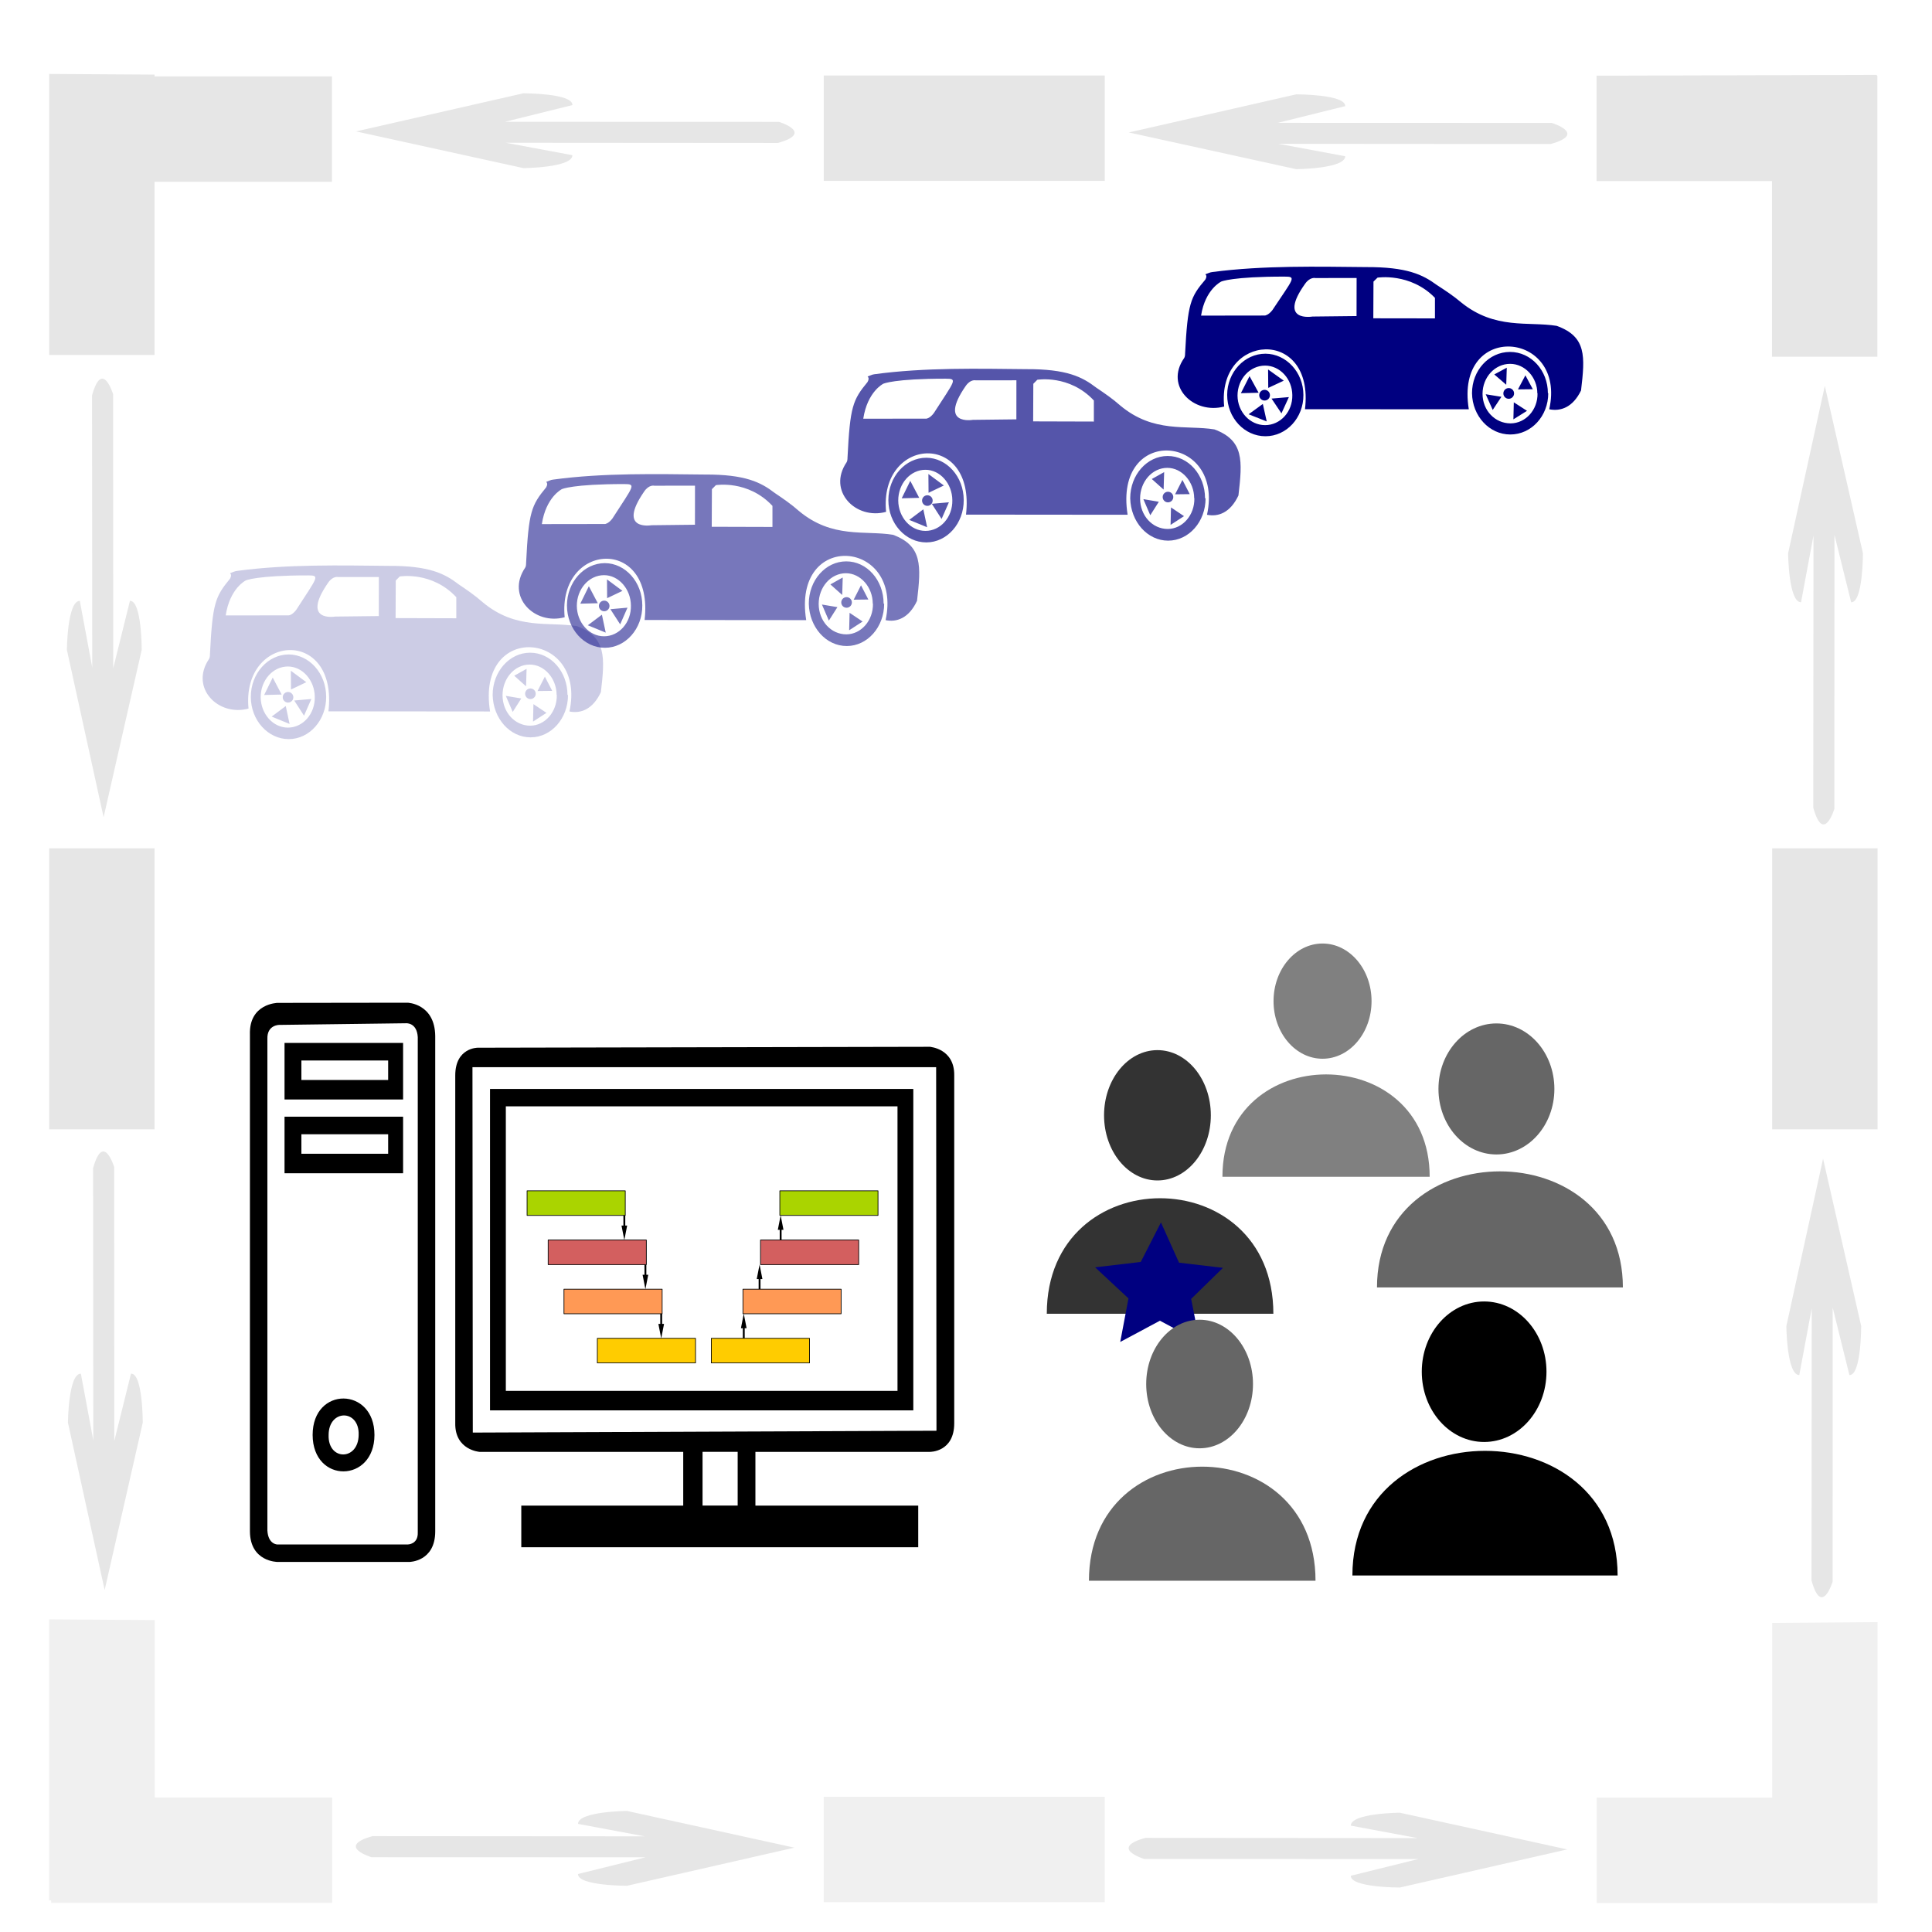 <svg version="1.1" viewBox="0 0 1100 1100" xmlns="http://www.w3.org/2000/svg" xmlns:osb="http://www.openswatchbook.org/uri/2009/osb" xmlns:xlink="http://www.w3.org/1999/xlink"><g style="stroke-width:.169"></g><symbol transform="translate(-1349 -125)"><circle cx="63" cy="37" r="37"/><path d="m4 138h118c-.3-79-118-79-118 0z"/></symbol><g style="stroke-width:.169"></g><symbol transform="translate(597 -279)"><circle cx="63" cy="37" r="37"/><path d="m4 138h118c-.3-79-118-79-118 0z"/></symbol><g style="fill:#000000;stroke-width:8.06"><g style="fill:#000000;stroke-width:8.06"><path d="m158 571s-16.2.316-15.7 17.9v283c.095 17.4 15.7 17.4 15.7 17.4h75.1s14.7-.105 14.7-17.4v-282c-.19-18.5-15.7-19-15.7-19zm73.2 11.6s6.18-.528 6.66 7.91v282c.238 6.85-5.71 6.85-5.71 6.85h-74.2s-5.23.052-5.71-7.91v-280c-.238-7.91 6.66-7.91 6.66-7.91z" style="fill:#000000;stroke-width:8.06"/><path d="m162 626h67.5v-32.2h-67.5zm59-11.1h-49.4v-11.1h49.4z" style="fill:#000000;stroke-width:8.06"/><path d="m162 668h67.5v-32.2h-67.5zm59-11.1h-49.4v-11.1h49.4z" style="fill:#000000;stroke-width:8.06"/><path d="m178 817c.095 27.9 35.2 27.4 35.2 0 .043-27.4-35.2-27.9-35.2 0zm26.2 0c-.143 14.8-17.6 14.8-17.1 0 .043-14.8 17.6-14.8 17.1 0z" style="fill:#000000;stroke-width:8.06"/><path d="m530 596-258 .528s-12.8-.106-12.8 15.8v198c-.238 15.3 13.8 16.3 13.8 16.3h116v30.6h-92.2v23.7h226v-23.7h-92.7v-30.6h99.4s13.8.211 13.8-16.3v-198c.237-15.3-13.8-16.3-13.8-16.3zm-261 11.6h264l.19 207-264 1.05zm131 219h20v30.6h-20z" style="fill:#000000;stroke-width:8.06"/><path d="m279 803h241v-183h-241zm232-11.1h-223v-162h223z" style="fill:#000000;stroke-width:8.06"/></g></g><g style="fill:#333333"><ellipse cx="659" cy="635" rx="30.4" ry="37.1" style="fill:#333333"/><path d="m725 748h-129c0-87.7 129-87.7 129 0z" style="fill:#333333"/></g><path d="m661 696-11.5 22.5-26 3.06 19 17.7-4.69 24.8 22.6-12.1 22.6 12.1-4.82-24.5 18.1-17.7-25-2.94z" style="fill:#000080;stroke-width:.129"/><g style="fill:#666666"><ellipse cx="683" cy="788" rx="30.4" ry="36.6" style="fill:#666666"/><path d="m749 900h-129c0-86.6 129-86.6 129 0z" style="fill:#666666"/></g><g style="fill:#808080"><g><ellipse cx="753" cy="570" rx="27.9" ry="32.8" style="fill:#808080"/><path d="m814 670h-118c0-77.7 118-77.7 118 0z" style="fill:#808080"/></g></g><g><ellipse cx="845" cy="781" rx="35.5" ry="40"/><path d="m921 897h-151c0-94.6 151-94.6 151 0z"/></g><g style="fill:#666666"><ellipse cx="852" cy="620" rx="33" ry="37.3" style="fill:#666666"/><path d="m924 733h-140c0-88.1 140-88.1 140 0z" style="fill:#666666"/></g><rect x="718" y="688" width="111" height="66.3" style="opacity:0;stroke-width:12.5"/><rect x="738" y="655" width="116" height="68.8" style="opacity:0;stroke-width:12.5"/><path d="m28 922v160h1.12v1.41h160v-60h-101v-101z" style="fill-opacity:.6;fill:#e6e6e6"/><path d="m469 1023h160v60h-160z" style="fill-opacity:.6;fill:#e6e6e6"/><path d="m1009 924v99.5h-99.9v60h99.9v.061h60v-160z" style="fill-opacity:.6;fill:#e6e6e6"/><path d="m769 1068 38.5-9.53-156-.05s-20.4-6.15.597-12l155 .11-38-7.09c0-7.15 27.9-7.36 27.9-7.36l95.3 20.9-95.3 21.7s-27.9.05-27.9-6.62z" style="fill:#e6e6e6"/><path d="m329 1067 38.5-9.53-156-.05s-20.4-6.15.597-12l155 .11-38-7.08c0-7.16 27.9-7.37 27.9-7.37l95.3 20.9-95.3 21.7s-27.9.05-27.9-6.61z" style="fill:#e6e6e6"/><path d="m28 42.1v160h60v-98.6h101v-60h-101v-1.02z" style="fill:#e6e6e6;stroke-width:.435"/><path d="m629 103h-160v-60h160z" style="fill:#e6e6e6;stroke-width:.435"/><path d="m909 43.1v60h99.9v100h60v-160h-.33v-.455z" style="fill:#e6e6e6;stroke-width:.435"/><path d="m766 60.4-38.5 9.54 156 .05s20.4 6.15-.598 12l-155-.113 38 7.08c0 7.16-27.9 7.36-27.9 7.36l-95.3-20.9 95.3-21.7s27.9-.053 27.9 6.61z" style="fill:#e6e6e6"/><path d="m326 59.8-38.5 9.54 156 .05s20.4 6.15-.598 12l-155-.113 38 7.08c0 7.16-27.9 7.36-27.9 7.36l-95.3-20.9 95.3-21.7s27.9-.053 27.9 6.61z" style="fill:#e6e6e6"/><path d="m1054 343-9.54-38.5-.05 156s-6.15 20.4-12-.597l.11-155-7.08 38c-7.16 0-7.36-27.9-7.36-27.9l20.9-95.3 21.7 95.3s.05 27.9-6.61 27.9z" style="fill:#e6e6e6"/><path d="m1009 643v-160h60v160z" style="fill:#e6e6e6"/><path d="m1053 783-9.54-38.5-.05 156s-6.15 20.4-12-.597l.11-155-7.08 38c-7.16 0-7.36-27.9-7.36-27.9l20.9-95.3 21.7 95.3s.06 27.9-6.61 27.9z" style="fill:#e6e6e6"/><path d="m28 483v160h60v-160z" style="fill:#e6e6e6"/><path d="m74.6 782-9.54 38.5-.05-156s-6.15-20.4-12 .597l.113 155-7.08-38c-7.16 0-7.36 27.9-7.36 27.9l20.9 95.3 21.7-95.3s.053-27.9-6.61-27.9z" style="fill:#e6e6e6"/><path d="m74 342-9.54 38.5-.05-156s-6.15-20.4-12 .597l.113 155-7.08-38c-7.16 0-7.36 27.9-7.36 27.9l20.9 95.3 21.7-95.3s.053-27.9-6.61-27.9z" style="fill:#e6e6e6"/><g style="fill:#000080"><path d="m743 233c5.64-47-50.3-43.4-46-1.53-17.4 4.6-34.1-11.5-22.8-27.6.446-.638.54-1.71.54-2.55 1.48-28.6 3.05-32.2 11.5-42.1.705-1.22.917-2.22.047-3.06 1.34-.434 2.58-1.15 3.99-1.28 29.1-3.83 60.4-3.06 87.4-2.81 23.5-.11 32.4 4.34 40.4 10.2 4.7 3.06 9.4 6.12 13.9 9.95 19.3 15.6 38.1 10.7 54.3 13.3 17.1 6.13 16.2 17.4 13.9 36.8-4.7 9.7-11.7 12-18.1 10.7 10.1-44.9-54-50.3-45.8 0zm-59-53.3c12.4 0 36.2-.051 36.2-.051s1.97-.158 4.23-3.06c12.2-18.4 13.9-19.1 6.81-19.1-29.8-.013-35.9 2.81-35.9 2.81s-9.16 4.34-11.5 19.4zm133 1.58v-11.7c-14.1-14.5-32.7-11.5-32.7-11.5l-2.3 2.25-.094 20.9zm-44.6-23-23.5.025s-3.05-.765-5.87 3.32c-15.7 22 4.23 18.6 4.23 18.6l25.1-.281zm-51.9 90.1c-12 0-21.8-10.5-21.8-23.5.023-13 9.87-23.5 21.8-23.5 11.7.051 21.6 10.5 21.6 23.5.094 13-9.63 23.5-21.6 23.5zm161-24.5c.023 13-9.63 23.5-21.6 23.5s-21.6-10.5-21.8-23.5c-.024-13 9.63-23.5 21.6-23.5 12-.026 21.6 10.5 21.6 23.5zm-175-.014 4.93-9.7 5.17 9.44zm12.5 6.13 2.21 9.95-10.3-4.08zm10.6 5.36-5.64-8.42 9.87-.843zm-7.52-14.5-.087-10.5 8.93 6.38zm-1.79 21.2c8.69 0 15.7-7.66 15.5-17.1-.071-9.19-7.05-16.8-15.5-16.8-8.69 0-15.7 7.66-15.7 17.1.07 9.19 7.05 16.8 15.7 16.8zm155-18.1c-.047-9.19-7.05-16.8-15.5-16.8-8.69 0-15.7 7.66-15.7 17.1.047 9.44 7.05 16.8 16 16.8 8.46-.051 15.5-7.66 15.3-17.1zm-13.4 5.1 7.52 4.85-7.75 4.85zm-12 4.34-3.99-8.93 8.93 1.46zm18.6-19.7 4.23 7.91-8.46.094zm-10.6-4.34-.306 9.7-6.81-5.87z" style="fill:#000080"/><circle cx="720" cy="225" r="3.05" style="fill:#000080"/><circle cx="859" cy="224" r="3.05" style="fill:#000080"/></g><g style="fill-opacity:.667;fill:#000080"><path d="m550 293c5.57-48.1-49.6-44.4-45.5-1.57-17.2 4.7-33.6-11.8-22.5-28.2.441-.654.534-1.75.534-2.62 1.46-29.3 3.02-32.9 11.4-43.1.695-1.26.904-2.27.046-3.14 1.32-.444 2.55-1.18 3.94-1.31 28.8-3.92 59.6-3.14 86.3-2.88 23.2-.112 32 4.44 39.9 10.5 4.64 3.14 9.28 6.28 13.7 10.2 19 15.9 37.6 11 53.6 13.6 16.9 6.28 16 17.8 13.7 37.6-4.64 9.93-11.6 12.3-17.9 11 9.97-46-53.4-51.5-45.2 0zm-58.2-54.6c12.3 0 35.7-.052 35.7-.052s1.95-.162 4.18-3.14c12.1-18.8 13.7-19.6 6.73-19.6-29.5-.014-35.5 2.88-35.5 2.88s-9.05 4.44-11.4 19.9zm131 1.62v-12c-13.9-14.9-32.2-11.8-32.2-11.8l-2.27 2.3-.093 21.4zm-44.1-23.5-23.2.026s-3.02-.784-5.8 3.4c-15.5 22.5 4.18 19.1 4.18 19.1l24.8-.287zm-51.3 92.3c-11.8 0-21.6-10.7-21.6-24.1.023-13.3 9.74-24.1 21.6-24.1 11.6.053 21.3 10.7 21.3 24.1.093 13.3-9.51 24.1-21.3 24.1zm159-25.1c.023 13.3-9.51 24.1-21.3 24.1s-21.3-10.7-21.6-24.1c-.023-13.3 9.51-24.1 21.3-24.1 11.8-.026 21.3 10.7 21.3 24.1zm-173-.015 4.87-9.93 5.1 9.67zm12.3 6.28 2.18 10.2-10.2-4.18zm10.4 5.49-5.57-8.63 9.74-.862zm-7.42-14.9-.086-10.7 8.81 6.54zm-1.76 21.7c8.58 0 15.5-7.84 15.3-17.5-.07-9.41-6.96-17.3-15.3-17.3-8.58 0-15.5 7.84-15.5 17.5.069 9.41 6.96 17.3 15.5 17.3zm153-18.6c-.047-9.41-6.96-17.3-15.3-17.3-8.58 0-15.5 7.84-15.5 17.5.047 9.67 6.96 17.3 15.8 17.3 8.35-.052 15.3-7.84 15.1-17.5zm-13.2 5.23 7.42 4.97-7.66 4.97zm-11.8 4.44-3.94-9.15 8.81 1.49zm18.3-20.1 4.18 8.1-8.35.097zm-10.4-4.44-.302 9.94-6.73-6.01z" style="fill-opacity:.667;fill:#000080"/><circle cx="528" cy="285" r="3.02" style="fill-opacity:.667;fill:#000080"/><circle cx="665" cy="283" r="3.02" style="fill-opacity:.667;fill:#000080"/></g><g style="fill-opacity:.533;fill:#000080"><path d="m367 353c5.57-48.1-49.6-44.4-45.5-1.57-17.2 4.7-33.6-11.8-22.5-28.2.441-.654.534-1.75.534-2.62 1.46-29.3 3.02-32.9 11.4-43.1.695-1.26.904-2.27.046-3.14 1.32-.444 2.55-1.18 3.94-1.31 28.8-3.92 59.6-3.14 86.3-2.88 23.2-.112 32 4.44 39.9 10.5 4.64 3.14 9.28 6.28 13.7 10.2 19 15.9 37.6 11 53.6 13.6 16.9 6.28 16 17.8 13.7 37.6-4.64 9.94-11.6 12.3-17.9 11 9.97-46-53.4-51.5-45.2 0zm-58.2-54.6c12.3 0 35.7-.052 35.7-.052s1.95-.162 4.18-3.14c12.1-18.8 13.7-19.6 6.73-19.6-29.5-.014-35.5 2.88-35.5 2.88s-9.05 4.44-11.4 19.9zm131 1.62v-12c-13.9-14.9-32.2-11.8-32.2-11.8l-2.27 2.3-.093 21.4zm-44.1-23.5-23.2.026s-3.02-.784-5.8 3.4c-15.5 22.5 4.18 19.1 4.18 19.1l24.8-.287zm-51.3 92.3c-11.8 0-21.6-10.7-21.6-24.1.023-13.3 9.74-24.1 21.6-24.1 11.6.053 21.3 10.7 21.3 24.1.093 13.3-9.51 24.1-21.3 24.1zm159-25.1c.023 13.3-9.51 24.1-21.3 24.1s-21.3-10.7-21.6-24.1c-.023-13.3 9.51-24.1 21.3-24.1 11.8-.026 21.3 10.7 21.3 24.1zm-173-.015 4.87-9.93 5.1 9.67zm12.3 6.28 2.18 10.2-10.2-4.18zm10.4 5.49-5.57-8.63 9.74-.862zm-7.42-14.9-.086-10.7 8.81 6.54zm-1.76 21.7c8.58 0 15.5-7.84 15.3-17.5-.07-9.41-6.96-17.3-15.3-17.3-8.58 0-15.5 7.84-15.5 17.5.069 9.41 6.96 17.3 15.5 17.3zm153-18.6c-.047-9.41-6.96-17.3-15.3-17.3-8.58 0-15.5 7.84-15.5 17.5.047 9.67 6.96 17.3 15.8 17.3 8.35-.052 15.3-7.84 15.1-17.5zm-13.2 5.23 7.42 4.97-7.66 4.97zm-11.8 4.44-3.94-9.15 8.81 1.49zm18.3-20.1 4.18 8.1-8.35.097zm-10.4-4.44-.302 9.94-6.73-6.01z" style="fill-opacity:.533;fill:#000080"/><circle cx="344" cy="345" r="3.02" style="fill-opacity:.533;fill:#000080"/><circle cx="482" cy="343" r="3.02" style="fill-opacity:.533;fill:#000080"/></g><g style="fill-opacity:.2;fill:#000080"><path d="m187 405c5.57-48.1-49.6-44.4-45.5-1.57-17.2 4.7-33.6-11.8-22.5-28.2.441-.654.534-1.75.534-2.62 1.46-29.3 3.02-32.9 11.4-43.1.695-1.26.904-2.27.046-3.14 1.32-.444 2.55-1.18 3.94-1.31 28.8-3.92 59.6-3.14 86.3-2.88 23.2-.112 32 4.44 39.9 10.5 4.64 3.14 9.28 6.28 13.7 10.2 19 15.9 37.6 11 53.6 13.6 16.9 6.28 16 17.8 13.7 37.6-4.64 9.94-11.6 12.3-17.9 11 9.97-46-53.4-51.5-45.2 0zm-58.2-54.6c12.3 0 35.7-.052 35.7-.052s1.95-.162 4.18-3.14c12.1-18.8 13.7-19.6 6.73-19.6-29.5-.014-35.5 2.88-35.5 2.88s-9.05 4.44-11.4 19.9zm131 1.62v-12c-13.9-14.9-32.2-11.8-32.2-11.8l-2.27 2.3-.093 21.4zm-44.1-23.5-23.2.026s-3.02-.784-5.8 3.4c-15.5 22.5 4.18 19.1 4.18 19.1l24.8-.287zm-51.3 92.3c-11.8 0-21.6-10.7-21.6-24.1.023-13.3 9.74-24.1 21.6-24.1 11.6.053 21.3 10.7 21.3 24.1.093 13.3-9.51 24.1-21.3 24.1zm159-25.1c.023 13.3-9.51 24.1-21.3 24.1s-21.3-10.7-21.6-24.1c-.023-13.3 9.51-24.1 21.3-24.1 11.8-.026 21.3 10.7 21.3 24.1zm-173-.015 4.87-9.93 5.1 9.67zm12.3 6.28 2.18 10.2-10.2-4.18zm10.4 5.49-5.57-8.63 9.74-.862zm-7.42-14.9-.086-10.7 8.81 6.54zm-1.76 21.7c8.58 0 15.5-7.84 15.3-17.5-.07-9.41-6.96-17.3-15.3-17.3-8.58 0-15.5 7.84-15.5 17.5.069 9.41 6.96 17.3 15.5 17.3zm153-18.6c-.047-9.41-6.96-17.3-15.3-17.3-8.58 0-15.5 7.84-15.5 17.5.047 9.67 6.96 17.3 15.8 17.3 8.35-.052 15.3-7.84 15.1-17.5zm-13.2 5.23 7.42 4.97-7.66 4.97zm-11.8 4.44-3.94-9.15 8.81 1.49zm18.3-20.1 4.18 8.1-8.35.097zm-10.4-4.44-.302 9.94-6.73-6.01z" style="fill-opacity:.2;fill:#000080"/><circle cx="164" cy="397" r="3.02" style="fill-opacity:.2;fill:#000080"/><circle cx="302" cy="395" r="3.02" style="fill-opacity:.2;fill:#000080"/></g><symbol transform="translate(-2043,478)"><circle cx="63" cy="37" r="37"/><path d="m4 138h118c-.3-79-118-79-118 0z"/></symbol><symbol transform="translate(-3475,481)"><circle cx="63" cy="37" r="37"/><path d="m4 138h118c-.3-79-118-79-118 0z"/></symbol><path d="m525-53" style="stroke-width:.4"/><symbol transform="translate(-1361,327)"><circle cx="63" cy="37" r="37"/><path d="m4 138h118c-.3-79-118-79-118 0z"/></symbol><path d="m525 19" style="stroke-width:.4"/><path d="m525 74" style="stroke-width:.4"/><symbol transform="translate(-3475,365)"><circle cx="63" cy="37" r="37"/><path d="m4 138h118c-.3-79-118-79-118 0z"/></symbol><symbol transform="translate(-1717,211)"><circle cx="63" cy="37" r="37"/><path d="m4 138h118c-.3-79-118-79-118 0z"/></symbol><path d="m525-42" style="stroke-width:.4"/><symbol transform="translate(-1606,715)"><circle cx="63" cy="37" r="37"/><path d="m4 138h118c-.3-79-118-79-118 0z"/></symbol><path d="m525 462" style="stroke-width:.4"/><g><g><path d="m356 692v5.78h1.08l-1.61 8.26-1.61-8.26h1.08v-5.78z"/></g><path d="m405 762h55.9v14h-55.9z" style="fill:#ffcc00;stroke-linecap:round;stroke-linejoin:round;stroke-width:.4;stroke:#000000"/><path d="m423 734h55.9v14h-55.9z" style="fill:#ff9955;stroke-linecap:round;stroke-linejoin:round;stroke-width:.4;stroke:#000000"/><path d="m433 706h55.9v14h-55.9z" style="fill:#d35f5f;stroke-linecap:round;stroke-linejoin:round;stroke-width:.4;stroke:#000000"/><path d="m444 678h55.9v14h-55.9z" style="fill:#aad400;stroke-linecap:round;stroke-linejoin:round;stroke-width:.4;stroke:#000000"/><path d="m396 762h-55.9v14h55.9z" style="fill:#ffcc00;stroke-linecap:round;stroke-linejoin:round;stroke-width:.4;stroke:#000000"/><path d="m377 734h-55.9v14h55.9z" style="fill:#ff9955;stroke-linecap:round;stroke-linejoin:round;stroke-width:.4;stroke:#000000"/><path d="m368 706h-55.9v14h55.9z" style="fill:#d35f5f;stroke-linecap:round;stroke-linejoin:round;stroke-width:.4;stroke:#000000"/><path d="m356 678h-55.9v14h55.9z" style="fill:#aad400;stroke-linecap:round;stroke-linejoin:round;stroke-width:.4;stroke:#000000"/><g><path d="m368 720v5.78h1.08l-1.61 8.26-1.61-8.26h1.08v-5.78z"/></g><g><path d="m377 748v5.78h1.08l-1.61 8.26-1.61-8.26h1.08v-5.78z"/></g><g><path d="m424 762v-5.78h1.08l-1.61-8.26-1.61 8.26h1.08v5.78z"/></g><g><path d="m433 734v-5.78h1.08l-1.61-8.26-1.61 8.26h1.08v5.78z"/></g><g><path d="m445 706v-5.78h1.08l-1.61-8.26-1.61 8.26h1.08v5.78z"/></g></g><g style="fill:#000080;stroke-width:.3"></g></svg>
